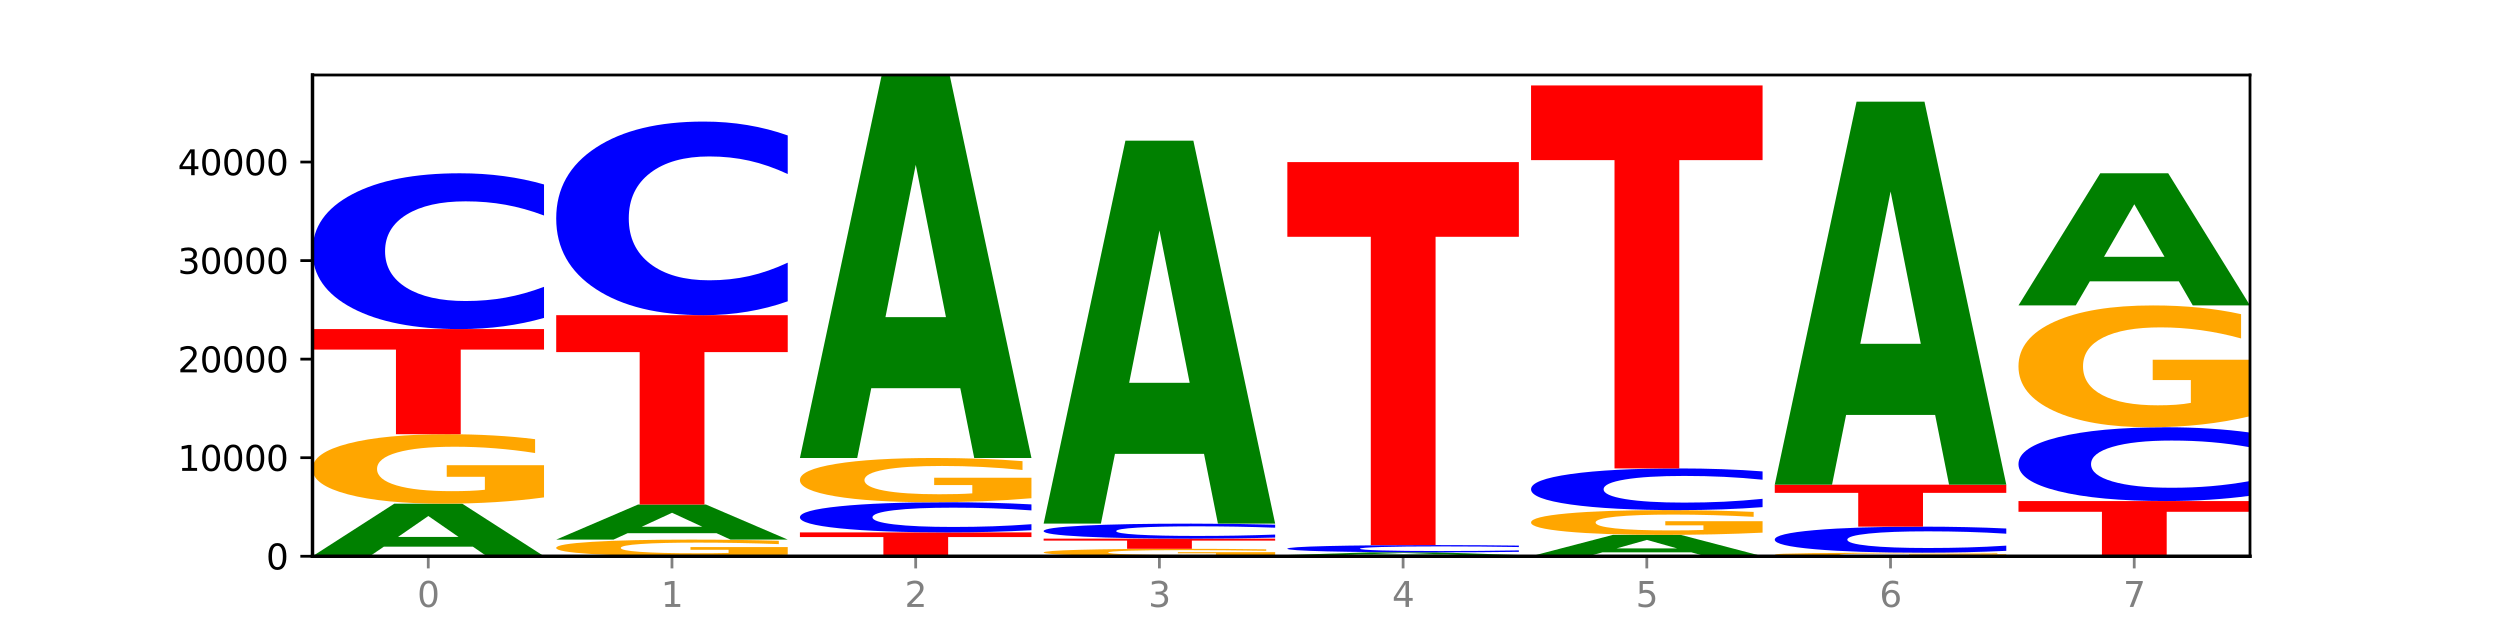<?xml version="1.0" encoding="utf-8" standalone="no"?>
<!DOCTYPE svg PUBLIC "-//W3C//DTD SVG 1.1//EN"
  "http://www.w3.org/Graphics/SVG/1.1/DTD/svg11.dtd">
<svg xmlns:xlink="http://www.w3.org/1999/xlink" width="720pt" height="180pt" viewBox="0 0 720 180" xmlns="http://www.w3.org/2000/svg" version="1.1">
 <defs>
  <style type="text/css">*{stroke-linejoin: round; stroke-linecap: butt}</style>
 </defs>
 <g id="figure_1">
  <g id="patch_1">
   <path d="M 0 180 
L 720 180 
L 720 0 
L 0 0 
z
" style="fill: #ffffff"/>
  </g>
  <g id="axes_1">
   <g id="patch_2">
    <path d="M 90 160.2 
L 648 160.2 
L 648 21.6 
L 90 21.6 
z
" style="fill: #ffffff"/>
   </g>
   <g id="line2d_1">
    <path d="M 90 160.2 
L 648 160.2 
" clip-path="url(#p5d95311684)" style="fill: none; stroke: #000000; stroke-width: 0.5; stroke-linecap: square"/>
   </g>
   <g id="patch_3">
    <path d="M 136.189 157.442 
L 110.545 157.442 
L 106.496 160.2 
L 90 160.2 
L 113.558 145.06 
L 133.121 145.06 
L 156.679 160.2 
L 140.197 160.2 
L 136.189 157.442 
z
M 114.635 154.632 
L 132.058 154.632 
L 123.36 148.61 
L 114.635 154.632 
z
" clip-path="url(#p5d95311684)" style="fill: #008000"/>
   </g>
   <g id="patch_4">
    <path d="M 156.679 143.25 
Q 149.955 144.155 142.722 144.61 
Q 135.489 145.06 127.778 145.06 
Q 110.353 145.06 100.177 142.365 
Q 90 139.671 90 135.063 
Q 90 130.401 100.356 127.727 
Q 110.727 125.053 128.764 125.053 
Q 135.713 125.053 142.079 125.416 
Q 148.46 125.776 154.109 126.487 
L 154.109 130.475 
Q 148.281 129.562 142.513 129.111 
Q 136.744 128.657 130.946 128.657 
Q 120.216 128.657 114.403 130.318 
Q 108.59 131.975 108.59 135.063 
Q 108.59 138.121 114.194 139.791 
Q 119.798 141.456 130.109 141.456 
Q 132.919 141.456 135.325 141.361 
Q 137.731 141.262 139.643 141.055 
L 139.643 137.311 
L 128.66 137.311 
L 128.66 133.976 
L 156.679 133.976 
L 156.679 143.25 
z
" clip-path="url(#p5d95311684)" style="fill: #ffa600"/>
   </g>
   <g id="patch_5">
    <path d="M 90 94.779 
L 156.679 94.779 
L 156.679 100.683 
L 132.69 100.683 
L 132.69 125.053 
L 114.036 125.053 
L 114.036 100.683 
L 90 100.683 
L 90 94.779 
z
" clip-path="url(#p5d95311684)" style="fill: #ff0000"/>
   </g>
   <g id="patch_6">
    <path d="M 156.679 91.562 
Q 151.102 93.156 145.07 93.963 
Q 139.039 94.779 132.47 94.779 
Q 112.882 94.779 101.441 88.735 
Q 90 82.691 90 72.355 
Q 90 61.983 101.441 55.948 
Q 112.882 49.904 132.47 49.904 
Q 139.039 49.904 145.07 50.72 
Q 151.102 51.526 156.679 53.121 
L 156.679 62.066 
Q 151.051 59.952 145.591 58.97 
Q 140.131 57.987 134.1 57.987 
Q 123.281 57.987 117.082 61.816 
Q 110.899 65.635 110.899 72.355 
Q 110.899 79.048 117.082 82.876 
Q 123.281 86.695 134.1 86.695 
Q 140.131 86.695 145.591 85.713 
Q 151.051 84.721 156.679 82.608 
L 156.679 91.562 
z
" clip-path="url(#p5d95311684)" style="fill: #0000ff"/>
   </g>
   <g id="patch_7">
    <path d="M 226.868 159.767 
Q 220.143 159.983 212.91 160.092 
Q 205.678 160.2 197.967 160.2 
Q 180.542 160.2 170.365 159.555 
Q 160.189 158.909 160.189 157.806 
Q 160.189 156.69 170.545 156.049 
Q 180.916 155.409 198.953 155.409 
Q 205.902 155.409 212.268 155.496 
Q 218.649 155.582 224.298 155.752 
L 224.298 156.707 
Q 218.47 156.489 212.701 156.381 
Q 206.933 156.272 201.135 156.272 
Q 190.405 156.272 184.592 156.67 
Q 178.779 157.067 178.779 157.806 
Q 178.779 158.538 184.383 158.938 
Q 189.987 159.337 200.298 159.337 
Q 203.107 159.337 205.513 159.314 
Q 207.919 159.29 209.832 159.241 
L 209.832 158.344 
L 198.848 158.344 
L 198.848 157.546 
L 226.868 157.546 
L 226.868 159.767 
z
" clip-path="url(#p5d95311684)" style="fill: #ffa600"/>
   </g>
   <g id="patch_8">
    <path d="M 206.377 153.569 
L 180.734 153.569 
L 176.685 155.409 
L 160.189 155.409 
L 183.747 145.31 
L 203.31 145.31 
L 226.868 155.409 
L 210.386 155.409 
L 206.377 153.569 
z
M 184.824 151.695 
L 202.247 151.695 
L 193.549 147.678 
L 184.824 151.695 
z
" clip-path="url(#p5d95311684)" style="fill: #008000"/>
   </g>
   <g id="patch_9">
    <path d="M 160.189 90.771 
L 226.868 90.771 
L 226.868 101.407 
L 202.879 101.407 
L 202.879 145.31 
L 184.224 145.31 
L 184.224 101.407 
L 160.189 101.407 
L 160.189 90.771 
z
" clip-path="url(#p5d95311684)" style="fill: #ff0000"/>
   </g>
   <g id="patch_10">
    <path d="M 226.868 86.774 
Q 221.29 88.755 215.259 89.757 
Q 209.228 90.771 202.659 90.771 
Q 183.07 90.771 171.629 83.261 
Q 160.189 75.751 160.189 62.908 
Q 160.189 50.019 171.629 42.521 
Q 183.07 35.011 202.659 35.011 
Q 209.228 35.011 215.259 36.025 
Q 221.29 37.027 226.868 39.008 
L 226.868 50.123 
Q 221.24 47.497 215.78 46.276 
Q 210.32 45.055 204.289 45.055 
Q 193.47 45.055 187.27 49.812 
Q 181.088 54.558 181.088 62.908 
Q 181.088 71.224 187.27 75.981 
Q 193.47 80.727 204.289 80.727 
Q 210.32 80.727 215.78 79.506 
Q 221.24 78.274 226.868 75.647 
L 226.868 86.774 
z
" clip-path="url(#p5d95311684)" style="fill: #0000ff"/>
   </g>
   <g id="patch_11">
    <path d="M 230.377 153.328 
L 297.057 153.328 
L 297.057 154.668 
L 273.068 154.668 
L 273.068 160.2 
L 254.413 160.2 
L 254.413 154.668 
L 230.377 154.668 
L 230.377 153.328 
z
" clip-path="url(#p5d95311684)" style="fill: #ff0000"/>
   </g>
   <g id="patch_12">
    <path d="M 297.057 152.706 
Q 291.479 153.014 285.448 153.17 
Q 279.417 153.328 272.848 153.328 
Q 253.259 153.328 241.818 152.159 
Q 230.377 150.989 230.377 148.988 
Q 230.377 146.981 241.818 145.813 
Q 253.259 144.643 272.848 144.643 
Q 279.417 144.643 285.448 144.801 
Q 291.479 144.957 297.057 145.266 
L 297.057 146.997 
Q 291.429 146.588 285.969 146.398 
Q 280.509 146.207 274.477 146.207 
Q 263.658 146.207 257.459 146.948 
Q 251.277 147.688 251.277 148.988 
Q 251.277 150.284 257.459 151.025 
Q 263.658 151.764 274.477 151.764 
Q 280.509 151.764 285.969 151.574 
Q 291.429 151.382 297.057 150.973 
L 297.057 152.706 
z
" clip-path="url(#p5d95311684)" style="fill: #0000ff"/>
   </g>
   <g id="patch_13">
    <path d="M 297.057 143.49 
Q 290.332 144.066 283.099 144.356 
Q 275.866 144.643 268.155 144.643 
Q 250.731 144.643 240.554 142.927 
Q 230.377 141.21 230.377 138.275 
Q 230.377 135.305 240.733 133.602 
Q 251.104 131.899 269.142 131.899 
Q 276.09 131.899 282.457 132.13 
Q 288.838 132.359 294.486 132.812 
L 294.486 135.353 
Q 288.658 134.771 282.89 134.484 
Q 277.122 134.194 271.323 134.194 
Q 260.594 134.194 254.781 135.253 
Q 248.967 136.308 248.967 138.275 
Q 248.967 140.223 254.571 141.286 
Q 260.175 142.347 270.487 142.347 
Q 273.296 142.347 275.702 142.287 
Q 278.108 142.224 280.021 142.092 
L 280.021 139.707 
L 269.037 139.707 
L 269.037 137.582 
L 297.057 137.582 
L 297.057 143.49 
z
" clip-path="url(#p5d95311684)" style="fill: #ffa600"/>
   </g>
   <g id="patch_14">
    <path d="M 276.566 111.806 
L 250.922 111.806 
L 246.873 131.899 
L 230.377 131.899 
L 253.935 21.6 
L 273.499 21.6 
L 297.057 131.899 
L 280.574 131.899 
L 276.566 111.806 
z
M 255.012 91.335 
L 272.435 91.335 
L 263.737 47.461 
L 255.012 91.335 
z
" clip-path="url(#p5d95311684)" style="fill: #008000"/>
   </g>
   <g id="patch_15">
    <path d="M 367.245 160.006 
Q 360.521 160.103 353.288 160.152 
Q 346.055 160.2 338.344 160.2 
Q 320.919 160.2 310.743 159.911 
Q 300.566 159.621 300.566 159.126 
Q 300.566 158.626 310.922 158.339 
Q 321.293 158.051 339.33 158.051 
Q 346.279 158.051 352.645 158.09 
Q 359.026 158.129 364.675 158.205 
L 364.675 158.634 
Q 358.847 158.536 353.079 158.487 
Q 347.31 158.438 341.512 158.438 
Q 330.782 158.438 324.969 158.617 
Q 319.156 158.795 319.156 159.126 
Q 319.156 159.455 324.76 159.634 
Q 330.364 159.813 340.675 159.813 
Q 343.485 159.813 345.891 159.803 
Q 348.297 159.792 350.209 159.77 
L 350.209 159.368 
L 339.226 159.368 
L 339.226 159.01 
L 367.245 159.01 
L 367.245 160.006 
z
" clip-path="url(#p5d95311684)" style="fill: #ffa600"/>
   </g>
   <g id="patch_16">
    <path d="M 300.566 155.128 
L 367.245 155.128 
L 367.245 155.698 
L 343.256 155.698 
L 343.256 158.051 
L 324.602 158.051 
L 324.602 155.698 
L 300.566 155.698 
L 300.566 155.128 
z
" clip-path="url(#p5d95311684)" style="fill: #ff0000"/>
   </g>
   <g id="patch_17">
    <path d="M 367.245 154.818 
Q 361.668 154.972 355.636 155.049 
Q 349.605 155.128 343.036 155.128 
Q 323.448 155.128 312.007 154.546 
Q 300.566 153.963 300.566 152.968 
Q 300.566 151.969 312.007 151.387 
Q 323.448 150.805 343.036 150.805 
Q 349.605 150.805 355.636 150.884 
Q 361.668 150.961 367.245 151.115 
L 367.245 151.977 
Q 361.617 151.773 356.157 151.678 
Q 350.697 151.584 344.666 151.584 
Q 333.847 151.584 327.648 151.952 
Q 321.465 152.32 321.465 152.968 
Q 321.465 153.612 327.648 153.981 
Q 333.847 154.349 344.666 154.349 
Q 350.697 154.349 356.157 154.255 
Q 361.617 154.159 367.245 153.955 
L 367.245 154.818 
z
" clip-path="url(#p5d95311684)" style="fill: #0000ff"/>
   </g>
   <g id="patch_18">
    <path d="M 346.755 130.712 
L 321.111 130.712 
L 317.062 150.805 
L 300.566 150.805 
L 324.124 40.506 
L 343.687 40.506 
L 367.245 150.805 
L 350.763 150.805 
L 346.755 130.712 
z
M 325.201 110.241 
L 342.624 110.241 
L 333.926 66.367 
L 325.201 110.241 
z
" clip-path="url(#p5d95311684)" style="fill: #008000"/>
   </g>
   <g id="patch_19">
    <path d="M 437.434 160.168 
Q 430.709 160.184 423.476 160.192 
Q 416.244 160.2 408.533 160.2 
Q 391.108 160.2 380.931 160.152 
Q 370.755 160.104 370.755 160.023 
Q 370.755 159.94 381.111 159.893 
Q 391.482 159.845 409.519 159.845 
Q 416.468 159.845 422.834 159.852 
Q 429.215 159.858 434.864 159.871 
L 434.864 159.941 
Q 429.036 159.925 423.267 159.917 
Q 417.499 159.909 411.701 159.909 
Q 400.971 159.909 395.158 159.939 
Q 389.345 159.968 389.345 160.023 
Q 389.345 160.077 394.949 160.107 
Q 400.553 160.136 410.864 160.136 
Q 413.673 160.136 416.079 160.134 
Q 418.485 160.133 420.398 160.129 
L 420.398 160.063 
L 409.414 160.063 
L 409.414 160.003 
L 437.434 160.003 
L 437.434 160.168 
z
" clip-path="url(#p5d95311684)" style="fill: #ffa600"/>
   </g>
   <g id="patch_20">
    <path d="M 416.943 159.706 
L 391.3 159.706 
L 387.251 159.845 
L 370.755 159.845 
L 394.313 159.079 
L 413.876 159.079 
L 437.434 159.845 
L 420.952 159.845 
L 416.943 159.706 
z
M 395.39 159.563 
L 412.813 159.563 
L 404.115 159.259 
L 395.39 159.563 
z
" clip-path="url(#p5d95311684)" style="fill: #008000"/>
   </g>
   <g id="patch_21">
    <path d="M 437.434 158.929 
Q 431.856 159.003 425.825 159.041 
Q 419.794 159.079 413.225 159.079 
Q 393.636 159.079 382.196 158.797 
Q 370.755 158.515 370.755 158.032 
Q 370.755 157.548 382.196 157.266 
Q 393.636 156.984 413.225 156.984 
Q 419.794 156.984 425.825 157.022 
Q 431.856 157.06 437.434 157.134 
L 437.434 157.552 
Q 431.806 157.453 426.346 157.407 
Q 420.886 157.361 414.855 157.361 
Q 404.036 157.361 397.836 157.54 
Q 391.654 157.718 391.654 158.032 
Q 391.654 158.345 397.836 158.523 
Q 404.036 158.702 414.855 158.702 
Q 420.886 158.702 426.346 158.656 
Q 431.806 158.609 437.434 158.511 
L 437.434 158.929 
z
" clip-path="url(#p5d95311684)" style="fill: #0000ff"/>
   </g>
   <g id="patch_22">
    <path d="M 370.755 46.685 
L 437.434 46.685 
L 437.434 68.197 
L 413.445 68.197 
L 413.445 156.984 
L 394.79 156.984 
L 394.79 68.197 
L 370.755 68.197 
L 370.755 46.685 
z
" clip-path="url(#p5d95311684)" style="fill: #ff0000"/>
   </g>
   <g id="patch_23">
    <path d="M 487.132 159.08 
L 461.488 159.08 
L 457.439 160.2 
L 440.943 160.2 
L 464.501 154.049 
L 484.065 154.049 
L 507.623 160.2 
L 491.14 160.2 
L 487.132 159.08 
z
M 465.578 157.938 
L 483.001 157.938 
L 474.303 155.491 
L 465.578 157.938 
z
" clip-path="url(#p5d95311684)" style="fill: #008000"/>
   </g>
   <g id="patch_24">
    <path d="M 507.623 153.404 
Q 500.898 153.727 493.665 153.889 
Q 486.432 154.049 478.721 154.049 
Q 461.297 154.049 451.12 153.089 
Q 440.943 152.128 440.943 150.485 
Q 440.943 148.823 451.299 147.87 
Q 461.67 146.916 479.708 146.916 
Q 486.656 146.916 493.023 147.046 
Q 499.404 147.174 505.052 147.428 
L 505.052 148.85 
Q 499.224 148.524 493.456 148.363 
Q 487.688 148.201 481.889 148.201 
Q 471.16 148.201 465.347 148.794 
Q 459.533 149.384 459.533 150.485 
Q 459.533 151.575 465.137 152.171 
Q 470.741 152.764 481.053 152.764 
Q 483.862 152.764 486.268 152.731 
Q 488.674 152.695 490.587 152.622 
L 490.587 151.287 
L 479.603 151.287 
L 479.603 150.098 
L 507.623 150.098 
L 507.623 153.404 
z
" clip-path="url(#p5d95311684)" style="fill: #ffa600"/>
   </g>
   <g id="patch_25">
    <path d="M 507.623 146.055 
Q 502.045 146.482 496.014 146.698 
Q 489.983 146.916 483.414 146.916 
Q 463.825 146.916 452.384 145.299 
Q 440.943 143.681 440.943 140.914 
Q 440.943 138.138 452.384 136.522 
Q 463.825 134.905 483.414 134.905 
Q 489.983 134.905 496.014 135.123 
Q 502.045 135.339 507.623 135.766 
L 507.623 138.16 
Q 501.995 137.594 496.535 137.331 
Q 491.075 137.068 485.043 137.068 
Q 474.224 137.068 468.025 138.093 
Q 461.843 139.115 461.843 140.914 
Q 461.843 142.706 468.025 143.73 
Q 474.224 144.753 485.043 144.753 
Q 491.075 144.753 496.535 144.49 
Q 501.995 144.224 507.623 143.659 
L 507.623 146.055 
z
" clip-path="url(#p5d95311684)" style="fill: #0000ff"/>
   </g>
   <g id="patch_26">
    <path d="M 440.943 24.606 
L 507.623 24.606 
L 507.623 46.117 
L 483.634 46.117 
L 483.634 134.905 
L 464.979 134.905 
L 464.979 46.117 
L 440.943 46.117 
L 440.943 24.606 
z
" clip-path="url(#p5d95311684)" style="fill: #ff0000"/>
   </g>
   <g id="patch_27">
    <path d="M 577.811 160.108 
Q 571.087 160.154 563.854 160.177 
Q 556.621 160.2 548.91 160.2 
Q 531.486 160.2 521.309 160.062 
Q 511.132 159.925 511.132 159.689 
Q 511.132 159.451 521.488 159.315 
Q 531.859 159.178 549.896 159.178 
Q 556.845 159.178 563.211 159.197 
Q 569.592 159.215 575.241 159.251 
L 575.241 159.455 
Q 569.413 159.408 563.645 159.385 
Q 557.876 159.362 552.078 159.362 
Q 541.348 159.362 535.535 159.447 
Q 529.722 159.532 529.722 159.689 
Q 529.722 159.846 535.326 159.931 
Q 540.93 160.016 551.241 160.016 
Q 554.051 160.016 556.457 160.011 
Q 558.863 160.006 560.775 159.995 
L 560.775 159.804 
L 549.792 159.804 
L 549.792 159.634 
L 577.811 159.634 
L 577.811 160.108 
z
" clip-path="url(#p5d95311684)" style="fill: #ffa600"/>
   </g>
   <g id="patch_28">
    <path d="M 577.811 158.64 
Q 572.234 158.907 566.203 159.042 
Q 560.171 159.178 553.603 159.178 
Q 534.014 159.178 522.573 158.167 
Q 511.132 157.157 511.132 155.428 
Q 511.132 153.694 522.573 152.684 
Q 534.014 151.674 553.603 151.674 
Q 560.171 151.674 566.203 151.81 
Q 572.234 151.945 577.811 152.211 
L 577.811 153.707 
Q 572.183 153.354 566.723 153.19 
Q 561.263 153.025 555.232 153.025 
Q 544.413 153.025 538.214 153.666 
Q 532.031 154.304 532.031 155.428 
Q 532.031 156.547 538.214 157.188 
Q 544.413 157.826 555.232 157.826 
Q 561.263 157.826 566.723 157.662 
Q 572.183 157.496 577.811 157.143 
L 577.811 158.64 
z
" clip-path="url(#p5d95311684)" style="fill: #0000ff"/>
   </g>
   <g id="patch_29">
    <path d="M 511.132 139.588 
L 577.811 139.588 
L 577.811 141.945 
L 553.822 141.945 
L 553.822 151.674 
L 535.168 151.674 
L 535.168 141.945 
L 511.132 141.945 
L 511.132 139.588 
z
" clip-path="url(#p5d95311684)" style="fill: #ff0000"/>
   </g>
   <g id="patch_30">
    <path d="M 557.321 119.495 
L 531.677 119.495 
L 527.628 139.588 
L 511.132 139.588 
L 534.69 29.289 
L 554.253 29.289 
L 577.811 139.588 
L 561.329 139.588 
L 557.321 119.495 
z
M 535.767 99.024 
L 553.19 99.024 
L 544.492 55.15 
L 535.767 99.024 
z
" clip-path="url(#p5d95311684)" style="fill: #008000"/>
   </g>
   <g id="patch_31">
    <path d="M 581.321 144.302 
L 648 144.302 
L 648 147.403 
L 624.011 147.403 
L 624.011 160.2 
L 605.356 160.2 
L 605.356 147.403 
L 581.321 147.403 
L 581.321 144.302 
z
" clip-path="url(#p5d95311684)" style="fill: #ff0000"/>
   </g>
   <g id="patch_32">
    <path d="M 648 142.779 
Q 642.422 143.534 636.391 143.916 
Q 630.36 144.302 623.791 144.302 
Q 604.202 144.302 592.762 141.44 
Q 581.321 138.578 581.321 133.684 
Q 581.321 128.771 592.762 125.914 
Q 604.202 123.052 623.791 123.052 
Q 630.36 123.052 636.391 123.438 
Q 642.422 123.82 648 124.575 
L 648 128.811 
Q 642.372 127.81 636.912 127.345 
Q 631.452 126.879 625.421 126.879 
Q 614.602 126.879 608.402 128.692 
Q 602.22 130.501 602.22 133.684 
Q 602.22 136.853 608.402 138.666 
Q 614.602 140.474 625.421 140.474 
Q 631.452 140.474 636.912 140.009 
Q 642.372 139.539 648 138.539 
L 648 142.779 
z
" clip-path="url(#p5d95311684)" style="fill: #0000ff"/>
   </g>
   <g id="patch_33">
    <path d="M 648 119.877 
Q 641.275 121.464 634.042 122.261 
Q 626.81 123.052 619.099 123.052 
Q 601.674 123.052 591.497 118.326 
Q 581.321 113.6 581.321 105.518 
Q 581.321 97.343 591.677 92.653 
Q 602.048 87.964 620.085 87.964 
Q 627.034 87.964 633.4 88.602 
Q 639.781 89.232 645.43 90.479 
L 645.43 97.473 
Q 639.602 95.871 633.833 95.081 
Q 628.065 94.284 622.267 94.284 
Q 611.537 94.284 605.724 97.198 
Q 599.911 100.104 599.911 105.518 
Q 599.911 110.882 605.515 113.81 
Q 611.119 116.731 621.43 116.731 
Q 624.239 116.731 626.645 116.565 
Q 629.051 116.391 630.964 116.028 
L 630.964 109.461 
L 619.98 109.461 
L 619.98 103.612 
L 648 103.612 
L 648 119.877 
z
" clip-path="url(#p5d95311684)" style="fill: #ffa600"/>
   </g>
   <g id="patch_34">
    <path d="M 627.51 81.029 
L 601.866 81.029 
L 597.817 87.964 
L 581.321 87.964 
L 604.879 49.898 
L 624.442 49.898 
L 648 87.964 
L 631.518 87.964 
L 627.51 81.029 
z
M 605.956 73.965 
L 623.379 73.965 
L 614.681 58.823 
L 605.956 73.965 
z
" clip-path="url(#p5d95311684)" style="fill: #008000"/>
   </g>
   <g id="matplotlib.axis_1">
    <g id="xtick_1">
     <g id="line2d_2">
      <defs>
       <path id="m2c8c135efe" d="M 0 0 
L 0 3.5 
" style="stroke: #808080; stroke-width: 0.8"/>
      </defs>
      <g>
       <use xlink:href="#m2c8c135efe" x="123.34" y="160.2" style="fill: #808080; stroke: #808080; stroke-width: 0.8"/>
      </g>
     </g>
     <g id="text_1">
      <!-- 0 -->
      <g style="fill: #808080" transform="translate(120.158 174.798) scale(0.1 -0.1)">
       <defs>
        <path id="DejaVuSans-30" d="M 2034 4250 
Q 1547 4250 1301 3770 
Q 1056 3291 1056 2328 
Q 1056 1369 1301 889 
Q 1547 409 2034 409 
Q 2525 409 2770 889 
Q 3016 1369 3016 2328 
Q 3016 3291 2770 3770 
Q 2525 4250 2034 4250 
z
M 2034 4750 
Q 2819 4750 3233 4129 
Q 3647 3509 3647 2328 
Q 3647 1150 3233 529 
Q 2819 -91 2034 -91 
Q 1250 -91 836 529 
Q 422 1150 422 2328 
Q 422 3509 836 4129 
Q 1250 4750 2034 4750 
z
" transform="scale(0.016)"/>
       </defs>
       <use xlink:href="#DejaVuSans-30"/>
      </g>
     </g>
    </g>
    <g id="xtick_2">
     <g id="line2d_3">
      <g>
       <use xlink:href="#m2c8c135efe" x="193.528" y="160.2" style="fill: #808080; stroke: #808080; stroke-width: 0.8"/>
      </g>
     </g>
     <g id="text_2">
      <!-- 1 -->
      <g style="fill: #808080" transform="translate(190.347 174.798) scale(0.1 -0.1)">
       <defs>
        <path id="DejaVuSans-31" d="M 794 531 
L 1825 531 
L 1825 4091 
L 703 3866 
L 703 4441 
L 1819 4666 
L 2450 4666 
L 2450 531 
L 3481 531 
L 3481 0 
L 794 0 
L 794 531 
z
" transform="scale(0.016)"/>
       </defs>
       <use xlink:href="#DejaVuSans-31"/>
      </g>
     </g>
    </g>
    <g id="xtick_3">
     <g id="line2d_4">
      <g>
       <use xlink:href="#m2c8c135efe" x="263.717" y="160.2" style="fill: #808080; stroke: #808080; stroke-width: 0.8"/>
      </g>
     </g>
     <g id="text_3">
      <!-- 2 -->
      <g style="fill: #808080" transform="translate(260.536 174.798) scale(0.1 -0.1)">
       <defs>
        <path id="DejaVuSans-32" d="M 1228 531 
L 3431 531 
L 3431 0 
L 469 0 
L 469 531 
Q 828 903 1448 1529 
Q 2069 2156 2228 2338 
Q 2531 2678 2651 2914 
Q 2772 3150 2772 3378 
Q 2772 3750 2511 3984 
Q 2250 4219 1831 4219 
Q 1534 4219 1204 4116 
Q 875 4013 500 3803 
L 500 4441 
Q 881 4594 1212 4672 
Q 1544 4750 1819 4750 
Q 2544 4750 2975 4387 
Q 3406 4025 3406 3419 
Q 3406 3131 3298 2873 
Q 3191 2616 2906 2266 
Q 2828 2175 2409 1742 
Q 1991 1309 1228 531 
z
" transform="scale(0.016)"/>
       </defs>
       <use xlink:href="#DejaVuSans-32"/>
      </g>
     </g>
    </g>
    <g id="xtick_4">
     <g id="line2d_5">
      <g>
       <use xlink:href="#m2c8c135efe" x="333.906" y="160.2" style="fill: #808080; stroke: #808080; stroke-width: 0.8"/>
      </g>
     </g>
     <g id="text_4">
      <!-- 3 -->
      <g style="fill: #808080" transform="translate(330.724 174.798) scale(0.1 -0.1)">
       <defs>
        <path id="DejaVuSans-33" d="M 2597 2516 
Q 3050 2419 3304 2112 
Q 3559 1806 3559 1356 
Q 3559 666 3084 287 
Q 2609 -91 1734 -91 
Q 1441 -91 1130 -33 
Q 819 25 488 141 
L 488 750 
Q 750 597 1062 519 
Q 1375 441 1716 441 
Q 2309 441 2620 675 
Q 2931 909 2931 1356 
Q 2931 1769 2642 2001 
Q 2353 2234 1838 2234 
L 1294 2234 
L 1294 2753 
L 1863 2753 
Q 2328 2753 2575 2939 
Q 2822 3125 2822 3475 
Q 2822 3834 2567 4026 
Q 2313 4219 1838 4219 
Q 1578 4219 1281 4162 
Q 984 4106 628 3988 
L 628 4550 
Q 988 4650 1302 4700 
Q 1616 4750 1894 4750 
Q 2613 4750 3031 4423 
Q 3450 4097 3450 3541 
Q 3450 3153 3228 2886 
Q 3006 2619 2597 2516 
z
" transform="scale(0.016)"/>
       </defs>
       <use xlink:href="#DejaVuSans-33"/>
      </g>
     </g>
    </g>
    <g id="xtick_5">
     <g id="line2d_6">
      <g>
       <use xlink:href="#m2c8c135efe" x="404.094" y="160.2" style="fill: #808080; stroke: #808080; stroke-width: 0.8"/>
      </g>
     </g>
     <g id="text_5">
      <!-- 4 -->
      <g style="fill: #808080" transform="translate(400.913 174.798) scale(0.1 -0.1)">
       <defs>
        <path id="DejaVuSans-34" d="M 2419 4116 
L 825 1625 
L 2419 1625 
L 2419 4116 
z
M 2253 4666 
L 3047 4666 
L 3047 1625 
L 3713 1625 
L 3713 1100 
L 3047 1100 
L 3047 0 
L 2419 0 
L 2419 1100 
L 313 1100 
L 313 1709 
L 2253 4666 
z
" transform="scale(0.016)"/>
       </defs>
       <use xlink:href="#DejaVuSans-34"/>
      </g>
     </g>
    </g>
    <g id="xtick_6">
     <g id="line2d_7">
      <g>
       <use xlink:href="#m2c8c135efe" x="474.283" y="160.2" style="fill: #808080; stroke: #808080; stroke-width: 0.8"/>
      </g>
     </g>
     <g id="text_6">
      <!-- 5 -->
      <g style="fill: #808080" transform="translate(471.102 174.798) scale(0.1 -0.1)">
       <defs>
        <path id="DejaVuSans-35" d="M 691 4666 
L 3169 4666 
L 3169 4134 
L 1269 4134 
L 1269 2991 
Q 1406 3038 1543 3061 
Q 1681 3084 1819 3084 
Q 2600 3084 3056 2656 
Q 3513 2228 3513 1497 
Q 3513 744 3044 326 
Q 2575 -91 1722 -91 
Q 1428 -91 1123 -41 
Q 819 9 494 109 
L 494 744 
Q 775 591 1075 516 
Q 1375 441 1709 441 
Q 2250 441 2565 725 
Q 2881 1009 2881 1497 
Q 2881 1984 2565 2268 
Q 2250 2553 1709 2553 
Q 1456 2553 1204 2497 
Q 953 2441 691 2322 
L 691 4666 
z
" transform="scale(0.016)"/>
       </defs>
       <use xlink:href="#DejaVuSans-35"/>
      </g>
     </g>
    </g>
    <g id="xtick_7">
     <g id="line2d_8">
      <g>
       <use xlink:href="#m2c8c135efe" x="544.472" y="160.2" style="fill: #808080; stroke: #808080; stroke-width: 0.8"/>
      </g>
     </g>
     <g id="text_7">
      <!-- 6 -->
      <g style="fill: #808080" transform="translate(541.29 174.798) scale(0.1 -0.1)">
       <defs>
        <path id="DejaVuSans-36" d="M 2113 2584 
Q 1688 2584 1439 2293 
Q 1191 2003 1191 1497 
Q 1191 994 1439 701 
Q 1688 409 2113 409 
Q 2538 409 2786 701 
Q 3034 994 3034 1497 
Q 3034 2003 2786 2293 
Q 2538 2584 2113 2584 
z
M 3366 4563 
L 3366 3988 
Q 3128 4100 2886 4159 
Q 2644 4219 2406 4219 
Q 1781 4219 1451 3797 
Q 1122 3375 1075 2522 
Q 1259 2794 1537 2939 
Q 1816 3084 2150 3084 
Q 2853 3084 3261 2657 
Q 3669 2231 3669 1497 
Q 3669 778 3244 343 
Q 2819 -91 2113 -91 
Q 1303 -91 875 529 
Q 447 1150 447 2328 
Q 447 3434 972 4092 
Q 1497 4750 2381 4750 
Q 2619 4750 2861 4703 
Q 3103 4656 3366 4563 
z
" transform="scale(0.016)"/>
       </defs>
       <use xlink:href="#DejaVuSans-36"/>
      </g>
     </g>
    </g>
    <g id="xtick_8">
     <g id="line2d_9">
      <g>
       <use xlink:href="#m2c8c135efe" x="614.66" y="160.2" style="fill: #808080; stroke: #808080; stroke-width: 0.8"/>
      </g>
     </g>
     <g id="text_8">
      <!-- 7 -->
      <g style="fill: #808080" transform="translate(611.479 174.798) scale(0.1 -0.1)">
       <defs>
        <path id="DejaVuSans-37" d="M 525 4666 
L 3525 4666 
L 3525 4397 
L 1831 0 
L 1172 0 
L 2766 4134 
L 525 4134 
L 525 4666 
z
" transform="scale(0.016)"/>
       </defs>
       <use xlink:href="#DejaVuSans-37"/>
      </g>
     </g>
    </g>
   </g>
   <g id="matplotlib.axis_2">
    <g id="ytick_1">
     <g id="line2d_10">
      <defs>
       <path id="ma70c0eaf43" d="M 0 0 
L -3.5 0 
" style="stroke: #000000; stroke-width: 0.8"/>
      </defs>
      <g>
       <use xlink:href="#ma70c0eaf43" x="90" y="160.2" style="stroke: #000000; stroke-width: 0.8"/>
      </g>
     </g>
     <g id="text_9">
      <!-- 0 -->
      <g transform="translate(76.638 163.999) scale(0.1 -0.1)">
       <use xlink:href="#DejaVuSans-30"/>
      </g>
     </g>
    </g>
    <g id="ytick_2">
     <g id="line2d_11">
      <g>
       <use xlink:href="#ma70c0eaf43" x="90" y="131.816" style="stroke: #000000; stroke-width: 0.8"/>
      </g>
     </g>
     <g id="text_10">
      <!-- 10000 -->
      <g transform="translate(51.188 135.616) scale(0.1 -0.1)">
       <use xlink:href="#DejaVuSans-31"/>
       <use xlink:href="#DejaVuSans-30" x="63.623"/>
       <use xlink:href="#DejaVuSans-30" x="127.246"/>
       <use xlink:href="#DejaVuSans-30" x="190.869"/>
       <use xlink:href="#DejaVuSans-30" x="254.492"/>
      </g>
     </g>
    </g>
    <g id="ytick_3">
     <g id="line2d_12">
      <g>
       <use xlink:href="#ma70c0eaf43" x="90" y="103.433" style="stroke: #000000; stroke-width: 0.8"/>
      </g>
     </g>
     <g id="text_11">
      <!-- 20000 -->
      <g transform="translate(51.188 107.232) scale(0.1 -0.1)">
       <use xlink:href="#DejaVuSans-32"/>
       <use xlink:href="#DejaVuSans-30" x="63.623"/>
       <use xlink:href="#DejaVuSans-30" x="127.246"/>
       <use xlink:href="#DejaVuSans-30" x="190.869"/>
       <use xlink:href="#DejaVuSans-30" x="254.492"/>
      </g>
     </g>
    </g>
    <g id="ytick_4">
     <g id="line2d_13">
      <g>
       <use xlink:href="#ma70c0eaf43" x="90" y="75.049" style="stroke: #000000; stroke-width: 0.8"/>
      </g>
     </g>
     <g id="text_12">
      <!-- 30000 -->
      <g transform="translate(51.188 78.848) scale(0.1 -0.1)">
       <use xlink:href="#DejaVuSans-33"/>
       <use xlink:href="#DejaVuSans-30" x="63.623"/>
       <use xlink:href="#DejaVuSans-30" x="127.246"/>
       <use xlink:href="#DejaVuSans-30" x="190.869"/>
       <use xlink:href="#DejaVuSans-30" x="254.492"/>
      </g>
     </g>
    </g>
    <g id="ytick_5">
     <g id="line2d_14">
      <g>
       <use xlink:href="#ma70c0eaf43" x="90" y="46.666" style="stroke: #000000; stroke-width: 0.8"/>
      </g>
     </g>
     <g id="text_13">
      <!-- 40000 -->
      <g transform="translate(51.188 50.465) scale(0.1 -0.1)">
       <use xlink:href="#DejaVuSans-34"/>
       <use xlink:href="#DejaVuSans-30" x="63.623"/>
       <use xlink:href="#DejaVuSans-30" x="127.246"/>
       <use xlink:href="#DejaVuSans-30" x="190.869"/>
       <use xlink:href="#DejaVuSans-30" x="254.492"/>
      </g>
     </g>
    </g>
   </g>
   <g id="patch_35">
    <path d="M 90 160.2 
L 90 21.6 
" style="fill: none; stroke: #000000; stroke-linejoin: miter; stroke-linecap: square"/>
   </g>
   <g id="patch_36">
    <path d="M 648 160.2 
L 648 21.6 
" style="fill: none; stroke: #000000; stroke-width: 0.8; stroke-linejoin: miter; stroke-linecap: square"/>
   </g>
   <g id="patch_37">
    <path d="M 90 160.2 
L 648 160.2 
" style="fill: none; stroke: #000000; stroke-linejoin: miter; stroke-linecap: square"/>
   </g>
   <g id="patch_38">
    <path d="M 90 21.6 
L 648 21.6 
" style="fill: none; stroke: #000000; stroke-width: 0.8; stroke-linejoin: miter; stroke-linecap: square"/>
   </g>
  </g>
 </g>
 <defs>
  <clipPath id="p5d95311684">
   <rect x="90" y="21.6" width="558" height="138.6"/>
  </clipPath>
 </defs>
</svg>
